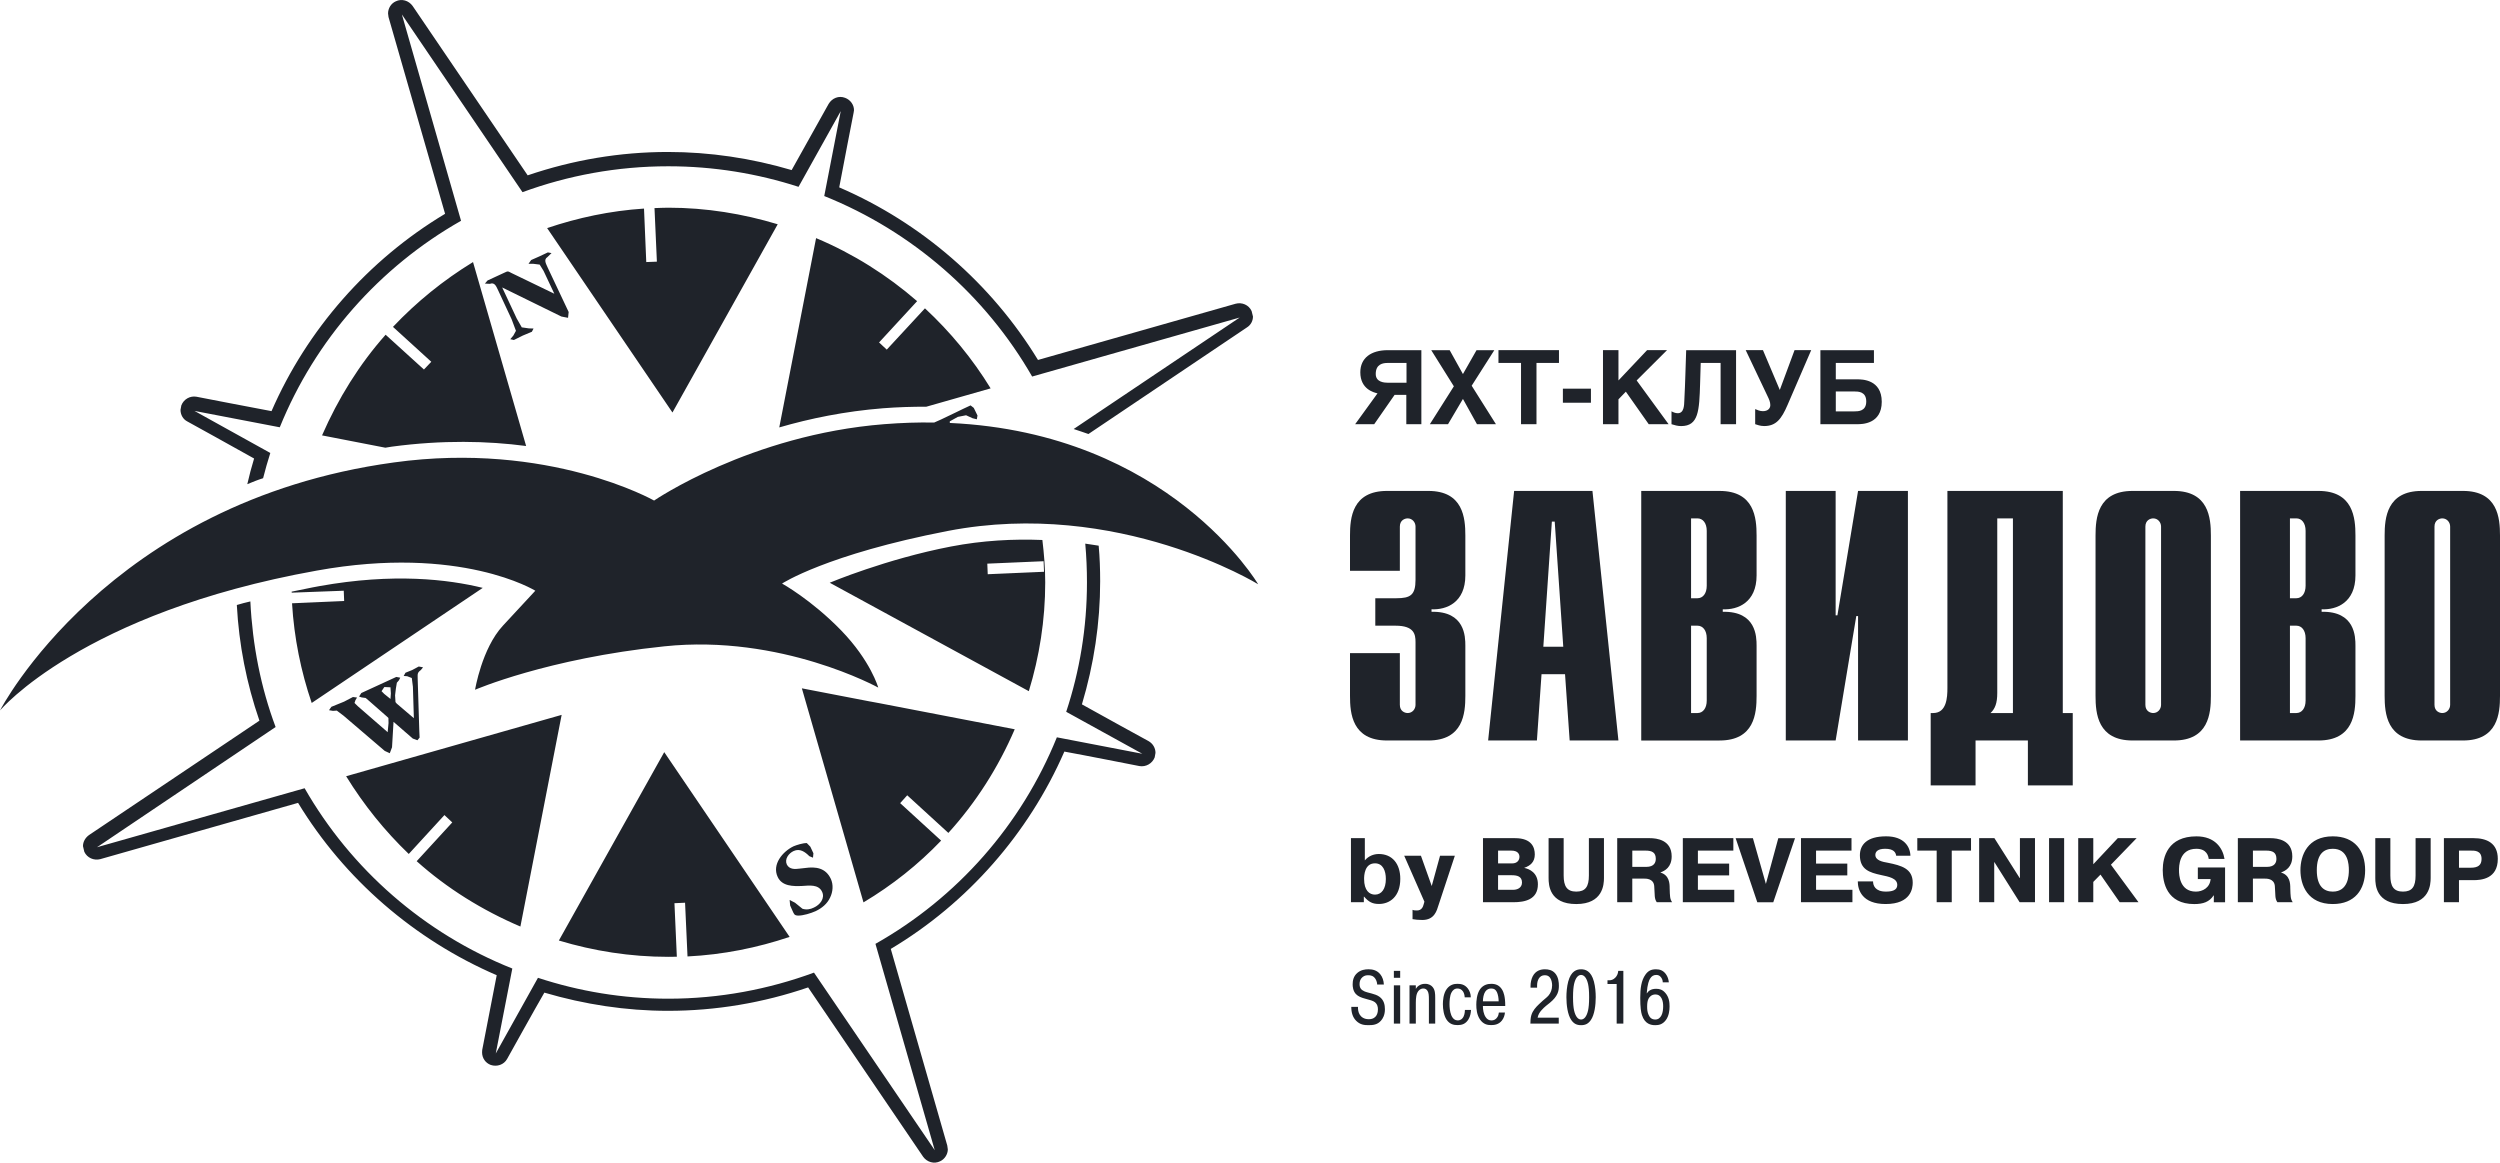 <?xml version="1.0" encoding="UTF-8"?>
<!-- Generator: Adobe Illustrator 19.2.0, SVG Export Plug-In . SVG Version: 6.00 Build 0)  -->
<svg version="1.1" id="Shape_7_1_" xmlns="http://www.w3.org/2000/svg" xmlns:xlink="http://www.w3.org/1999/xlink" x="0px" y="0px" viewBox="0 0 200 93.011" style="enable-background:new 0 0 200 93.011;" xml:space="preserve">
<style type="text/css">
	.st0{fill-rule:evenodd;clip-rule:evenodd;fill:#1f232a;}
</style>
<g id="Shape_6">
	<g>
		<path class="st0" d="M30.85,26.778c-2.108,2.372-3.796,5.1-5.087,8.053l5.065,0.985    l0.502-0.082c4.067-0.546,7.672-0.46,10.76-0.054L37.842,20.965    c-2.375,1.452-4.509,3.183-6.404,5.186l3.065,2.791l-0.588,0.619L30.85,26.778z     M62.217,17.941c-2.783-0.839-5.708-1.325-8.751-1.325    c-0.36,0-0.724,0.021-1.106,0.032l0.191,4.285l-0.85,0.032L51.521,16.686    c-2.707,0.177-5.303,0.734-7.75,1.562L53.797,33.001L62.217,17.941z M91.874,59.283    c0,0-4.193-2.295-5.321-2.934c0.959-3.202,1.46-6.499,1.46-9.844    c0-0.959-0.033-1.921-0.119-2.851c-0.36-0.045-0.713-0.12-1.073-0.163    c0.093,1.028,0.136,2.055,0.136,3.1c0,3.621-0.583,7.095-1.661,10.353    l6.089,3.357L84.549,58.985c-2.837,7.015-7.976,12.832-14.513,16.523l4.743,16.507    l-9.66-14.206c-3.616,1.332-7.553,2.087-11.654,2.087    c-3.638,0-7.14-0.59-10.428-1.672l-3.376,6.055l1.324-6.797    c-7.047-2.808-12.901-7.94-16.615-14.423L7.76,67.779l14.289-9.617    c-1.181-3.156-1.851-6.542-2.02-10.048c-0.364,0.092-0.734,0.171-1.083,0.286    c0.169,3.165,0.774,6.26,1.808,9.253c-1.214,0.819-13.636,9.153-13.636,9.153    C6.823,67.022,6.638,67.342,6.638,67.693l0.108,0.454    c0.223,0.477,0.757,0.716,1.274,0.585c0,0,14.415-4.108,15.825-4.503    c3.709,6.103,9.312,10.949,15.891,13.789c-0.245,1.293-1.16,5.982-1.16,5.982    l-0.01,0.188c0,0.454,0.266,0.847,0.691,1.007    c0.501,0.169,1.057-0.015,1.313-0.482c0,0,2.319-4.171,2.978-5.303    c3.202,0.942,6.524,1.456,9.885,1.456c3.844,0,7.613-0.639,11.217-1.873    c0.812,1.201,9.204,13.552,9.204,13.552c0.31,0.428,0.877,0.596,1.356,0.357    c0.369-0.168,0.615-0.568,0.615-0.953l-0.044-0.308    c0,0-4.117-14.324-4.519-15.727c6.159-3.676,11.033-9.251,13.887-15.787    c1.295,0.231,6,1.158,6,1.158c0.523,0.092,1.035-0.205,1.226-0.693    l0.064-0.362C92.439,59.846,92.233,59.483,91.874,59.283z M65.287,19.049    l-2.946,15.145c2.457-0.716,5.244-1.29,8.3-1.533    c1.192-0.093,2.329-0.125,3.468-0.125l5.142-1.466    c-1.454-2.377-3.235-4.53-5.255-6.403l-3.055,3.303l-0.616-0.574l3.045-3.303    C70.984,22.021,68.261,20.296,65.287,19.049z M14.987,33.717    c0,0,4.198,2.316,5.341,2.964c-0.207,0.683-0.386,1.353-0.544,2.053    c0.414-0.169,0.828-0.343,1.264-0.477c0.174-0.688,0.365-1.353,0.577-2.019    l-6.067-3.365l6.824,1.31c2.831-6.988,7.978-12.818,14.502-16.52l-4.733-16.506    l9.649,14.217c3.644-1.338,7.57-2.072,11.665-2.072    c3.649,0,7.139,0.585,10.418,1.644l3.376-6.056l-1.319,6.793    c7.042,2.823,12.907,7.955,16.632,14.44l16.604-4.721l-13.283,8.919    c0.414,0.131,0.784,0.266,1.182,0.4c3.181-2.132,12.673-8.523,12.673-8.523    c0.311-0.189,0.49-0.523,0.49-0.877l-0.109-0.439    c-0.224-0.492-0.773-0.723-1.286-0.582c0,0-14.409,4.092-15.803,4.496    c-3.736-6.122-9.323-10.97-15.902-13.807c0.235-1.282,1.149-5.961,1.149-5.961    l0.033-0.212c0-0.439-0.289-0.833-0.714-0.991    c-0.501-0.194-1.039,0.022-1.317,0.488c0,0-2.32,4.167-2.957,5.292    c-3.224-0.951-6.546-1.448-9.899-1.448c-3.84,0-7.597,0.637-11.219,1.87    c-0.816-1.205-9.203-13.55-9.203-13.55c-0.311-0.433-0.871-0.607-1.351-0.37    c-0.381,0.169-0.615,0.563-0.615,0.97l0.037,0.288    c0,0,4.122,14.32,4.525,15.738c-6.153,3.69-11.038,9.254-13.885,15.787    c-1.302-0.238-6.007-1.153-6.007-1.153c-0.506-0.088-1.018,0.196-1.208,0.694    l-0.066,0.356C14.441,33.181,14.643,33.543,14.987,33.717z M75.869,66.633    c2.211-2.435,3.992-5.234,5.309-8.291l-10.782-2.078l-0.763-0.142h-0.011    l-5.473-1.056l4.929,17.124c2.297-1.37,4.394-3.037,6.212-4.941l-3.277-2.998    l0.565-0.628L75.869,66.633z M45.444,25.425l0.049-0.465l-1.677-3.55    c-0.119-0.297-0.354-0.63-0.021-0.845l0.327-0.318l-0.294-0.054l-0.654,0.308    l-0.681,0.302l-0.212,0.299h0.365l0.528,0.066l0.311,0.503l0.86,1.827    l-3.425-1.655c-0.289-0.152-0.278-0.172-0.582-0.022l-1.334,0.617l-0.213,0.248    l0.398,0.022c0.381-0.149,0.506,0.195,0.648,0.488l1.094,2.349l0.344,0.921    l-0.208,0.379l-0.245,0.291l0.288,0.065l0.713-0.356l0.725-0.303l0.136-0.26    l-0.37-0.011l-0.572-0.082l-0.408-0.714l-1.16-2.478l4.738,2.326    L45.444,25.425z M26.945,56.848l0.544,0.411l3.29,2.814l0.403,0.185l0.18-0.476    l0.12-2.036l1.541,1.338l0.37,0.136l0.175-0.213l-0.023-0.502l-0.131-4.222    c0-0.34-0.049-0.465,0.256-0.682l0.173-0.216l-0.342-0.066l-0.524,0.282    l-0.539,0.217l-0.142,0.259l0.278,0.021l0.37,0.142l0.088,0.705l0.077,2.511    l-1.372-1.17l-0.098-0.119l-0.033-0.542l0.066-0.551l0.076-0.456l0.169-0.198    l0.103-0.206l-0.316-0.06l-2.799,1.287l-0.18,0.283l0.212,0.071l0.316,0.042    l0.31,0.266l1.417,1.244l0.093,0.092l0.01,0.406l-0.07,0.729l-2.396-2.083    l-0.256-0.254l0.077-0.228l0.125-0.205l-0.327-0.043l-0.714,0.373    c-0.353,0.146-0.67,0.28-1.012,0.411l-0.19,0.271l0.315,0.054L26.945,56.848z     M30.735,55.51l-0.212-0.216l0.224-0.331l0.49,0.021l0.033,0.488l-0.033,0.443    L30.735,55.51z M24.936,56.237l13.684-9.207    c-2.766-0.68-7.139-1.207-13.058-0.142c-0.779,0.136-1.486,0.305-2.233,0.445    l0.011,0.08l4.16-0.155l0.033,0.822l-4.17,0.183    C23.53,51.046,24.075,53.707,24.936,56.237z M83.618,46.591    c0-1.157-0.097-2.295-0.228-3.392c-2.319-0.092-4.766,0.032-7.319,0.523    c-5.195,1.002-9.693,2.897-9.693,2.897l15.928,8.675    C83.149,52.534,83.618,49.616,83.618,46.591z M78.984,45.092l4.504-0.194    l0.033,0.844l-4.503,0.196L78.984,45.092z M41.632,74.123l3.3-16.933    L27.691,62.098c1.405,2.283,3.088,4.378,5.01,6.219l2.854-3.112l0.626,0.588    l-2.847,3.102C35.756,71.066,38.587,72.824,41.632,74.123z M42.825,47.258    c0,0-0.904,0.973-2.598,2.803c-1.682,1.818-2.222,5.12-2.222,5.12    s5.777-2.501,15.134-3.474c9.351-0.99,17.121,3.3,17.121,3.3    s-0.599-2.132-2.968-4.576c-2.384-2.454-4.727-3.747-4.727-3.747    s3.535-2.327,13.272-4.211c13.619-2.625,24.816,4.267,24.816,4.267    s-7.118-12.102-24.669-12.904v-0.129l0.643-0.357l0.659-0.129l0.517,0.237    l0.343,0.086l0.054-0.302l-0.299-0.612l-0.256-0.199    c-0.785,0.356-1.563,0.762-2.353,1.124l-0.56,0.249    c-1.281-0.026-2.609,0.021-3.993,0.129c-10.716,0.845-18.411,6.111-18.411,6.111    s-8.408-4.769-20.824-3.048C8.588,40.14,0,56.837,0,56.837    s6.545-7.815,25.328-11.187C36.861,43.556,42.825,47.258,42.825,47.258z     M65.108,72.607c-0.278,0.142-0.604,0.196-0.915,0.092l-0.593-0.482    l-0.43-0.22l0.042,0.443l0.191,0.428c0.119,0.248,0.131,0.368,0.441,0.379    c0.392,0.011,1.029-0.185,1.41-0.357c0.5-0.24,0.925-0.585,1.159-1.094    c0.223-0.46,0.267-1.017,0.055-1.484c-0.414-0.882-1.193-0.994-2.065-0.871    l-0.446,0.049c-0.37,0.054-0.816,0.065-1.013-0.336    c-0.191-0.426,0.152-0.893,0.544-1.071c0.501-0.232,0.915,0.064,1.259,0.411    l0.293,0.12l0.033-0.352l-0.245-0.525l-0.283-0.291    c-0.289-0.011-0.812,0.149-1.068,0.259c-0.871,0.422-1.732,1.45-1.263,2.447    c0.348,0.756,1.242,0.756,1.965,0.724c0.545-0.032,1.296-0.152,1.585,0.46    C66.023,71.871,65.588,72.391,65.108,72.607z M55.001,76.516    c2.848-0.141,5.587-0.694,8.169-1.565l-10.031-14.78l-8.43,15.071    c2.778,0.836,5.702,1.305,8.757,1.305l0.681-0.009l-0.191-4.282l0.849-0.038    L55.001,76.516z"/>
	</g>
</g>
<g id="Shape_7">
	<g>
		<path class="st0" d="M110.341,79.73c-0.343-0.241-0.879-0.283-1.197-0.427    c-0.253-0.115-0.379-0.271-0.379-0.579c0-0.217,0.06-0.403,0.235-0.554    c0.162-0.138,0.325-0.151,0.463-0.151c0.199,0,0.409,0.036,0.578,0.301    c0.114,0.181,0.132,0.379,0.132,0.445h0.536    c-0.012-0.301-0.108-0.608-0.289-0.825c-0.265-0.326-0.62-0.398-0.945-0.398    c-0.271,0-0.596,0.048-0.872,0.277c-0.337,0.277-0.391,0.645-0.391,0.934    c0,0.163,0.024,0.518,0.259,0.771c0.18,0.192,0.451,0.29,0.71,0.361    c0.427,0.121,0.638,0.162,0.8,0.283c0.217,0.169,0.253,0.398,0.253,0.585    c0,0.295-0.096,0.488-0.217,0.603c-0.157,0.151-0.343,0.181-0.518,0.181    c-0.409,0-0.62-0.205-0.722-0.368c-0.114-0.18-0.15-0.427-0.138-0.62h-0.536    c0,0.458,0.114,0.838,0.391,1.115c0.319,0.319,0.656,0.349,0.981,0.349    c0.355,0,0.71-0.024,1.005-0.362c0.138-0.156,0.313-0.44,0.313-0.909    C110.792,80.417,110.732,80.001,110.341,79.73z M111.509,81.887h0.505v-3.061h-0.505    V81.887z M111.509,78.224h0.505V77.67h-0.505V78.224z M114.011,78.706    c-0.174,0-0.337,0.036-0.493,0.138c-0.132,0.084-0.205,0.187-0.252,0.265v-0.283    h-0.505v3.061h0.505V80.218c0-0.373,0.03-0.729,0.216-0.952    c0.12-0.145,0.265-0.187,0.385-0.187c0.139,0,0.253,0.055,0.337,0.193    c0.096,0.156,0.108,0.373,0.108,0.681v1.934h0.505v-2.049    c0-0.343-0.012-0.644-0.205-0.873C114.511,78.844,114.331,78.706,114.011,78.706z     M117.092,81.309c-0.12,0.259-0.325,0.325-0.464,0.325    c-0.198,0-0.397-0.103-0.529-0.427c-0.114-0.29-0.138-0.651-0.138-0.874    c0-0.211,0.018-0.645,0.144-0.904c0.109-0.223,0.271-0.349,0.493-0.349    c0.163,0,0.325,0.06,0.446,0.241c0.09,0.138,0.126,0.314,0.132,0.464h0.488    c0-0.278-0.096-0.53-0.247-0.718c-0.241-0.301-0.523-0.361-0.824-0.361    c-0.283,0-0.59,0.072-0.843,0.398c-0.289,0.38-0.319,0.964-0.319,1.229    c0,0.404,0.072,0.91,0.301,1.247c0.246,0.355,0.547,0.428,0.884,0.428    c0.343,0,0.638-0.097,0.86-0.458c0.15-0.241,0.198-0.549,0.205-0.753h-0.487    C117.195,80.857,117.183,81.116,117.092,81.309z M120.192,79.212    c-0.217-0.386-0.529-0.506-0.891-0.506c-0.289,0-0.632,0.078-0.884,0.416    c-0.283,0.38-0.313,1.006-0.313,1.247c0,0.338,0.036,0.826,0.307,1.205    c0.265,0.367,0.571,0.434,0.879,0.434c0.289,0,0.613-0.055,0.86-0.361    c0.15-0.187,0.229-0.428,0.246-0.645h-0.487    c-0.012,0.127-0.048,0.259-0.115,0.362c-0.126,0.199-0.294,0.271-0.475,0.271    c-0.211,0-0.355-0.096-0.47-0.271c-0.157-0.235-0.222-0.596-0.217-0.886h1.787    C120.426,79.7,120.27,79.35,120.192,79.212z M118.633,80.104    c0-0.259,0.06-0.585,0.187-0.771c0.139-0.199,0.307-0.253,0.482-0.253    c0.235,0,0.355,0.096,0.451,0.289c0.09,0.187,0.139,0.495,0.139,0.735H118.633z     M123.995,80.218c0.62-0.512,0.716-0.922,0.716-1.35    c0-0.265-0.03-0.705-0.307-1.012c-0.235-0.259-0.542-0.313-0.812-0.313    c-0.301,0-0.728,0.084-0.974,0.56c-0.12,0.235-0.175,0.518-0.175,0.783v0.127    h0.524v-0.181c0-0.404,0.181-0.814,0.607-0.814c0.168,0,0.313,0.042,0.427,0.193    c0.12,0.162,0.169,0.421,0.169,0.614c0,0.338-0.12,0.609-0.271,0.796    c-0.174,0.211-0.313,0.265-0.776,0.711c-0.246,0.235-0.512,0.518-0.62,0.897    c-0.06,0.205-0.072,0.488-0.072,0.657h2.269V81.411h-1.691    c0.054-0.265,0.169-0.434,0.319-0.602    C123.574,80.532,123.79,80.387,123.995,80.218z M126.486,77.543    c-0.342,0-0.8,0.127-1.029,0.982c-0.108,0.41-0.144,0.873-0.144,1.253    c0,0.609,0.09,1.392,0.391,1.826c0.204,0.295,0.44,0.41,0.782,0.41    c0.343,0,0.578-0.114,0.782-0.41c0.301-0.434,0.391-1.217,0.391-1.826    c0-0.38-0.036-0.843-0.144-1.253C127.286,77.67,126.829,77.543,126.486,77.543z     M127.046,80.833c-0.114,0.506-0.325,0.729-0.56,0.729    c-0.234,0-0.445-0.223-0.56-0.729c-0.048-0.229-0.084-0.536-0.084-1.055    c0-0.518,0.036-0.825,0.084-1.054c0.115-0.506,0.326-0.729,0.56-0.729    c0.235,0,0.446,0.223,0.56,0.729c0.048,0.229,0.084,0.536,0.084,1.054    C127.13,80.297,127.094,80.604,127.046,80.833z M129.218,78.218    c-0.162,0.163-0.331,0.205-0.469,0.205h-0.15v0.295h0.734v3.17h0.535V77.67    h-0.409C129.441,77.911,129.35,78.085,129.218,78.218z M132.491,79.104    c-0.439,0-0.638,0.204-0.734,0.355h-0.018c0.054-0.753,0.192-1.043,0.264-1.163    c0.127-0.211,0.283-0.301,0.499-0.301c0.175,0,0.283,0.06,0.391,0.205    c0.115,0.156,0.126,0.295,0.126,0.386h0.488    c-0.018-0.223-0.096-0.47-0.241-0.663c-0.211-0.283-0.469-0.38-0.788-0.38    c-0.397,0-0.632,0.132-0.843,0.428c-0.337,0.47-0.415,1.115-0.415,1.856    c0,0.76,0.06,1.133,0.132,1.368c0.235,0.741,0.74,0.819,1.071,0.819    c0.277,0,0.584-0.054,0.848-0.41c0.247-0.331,0.295-0.784,0.295-1.09    c0-0.325-0.036-0.736-0.343-1.085C132.997,79.17,132.768,79.104,132.491,79.104z     M132.919,81.225c-0.108,0.211-0.265,0.337-0.499,0.337    c-0.295,0-0.439-0.168-0.529-0.367c-0.097-0.205-0.12-0.422-0.12-0.663    c0-0.295,0.036-0.494,0.114-0.639c0.06-0.115,0.223-0.337,0.548-0.337    c0.217,0,0.373,0.09,0.488,0.301c0.108,0.205,0.132,0.44,0.132,0.651    C133.051,80.73,133.027,81.014,132.919,81.225z M110.305,68.32    c-0.417,0-0.833,0.168-1.118,0.512V67.053h-1.111v5.125h1.031v-0.447h0.022    c0.373,0.432,0.672,0.586,1.191,0.586c0.855,0,1.703-0.586,1.703-2.013    C112.023,69.111,111.387,68.32,110.305,68.32z M109.998,71.57    c-0.446,0-0.87-0.329-0.87-1.252c0-0.27,0.029-1.252,0.87-1.252    c0.636,0,0.87,0.6,0.87,1.252C110.868,71.101,110.532,71.57,109.998,71.57z     M115.203,68.459l-0.665,2.423l-0.863-2.423h-1.338l1.616,3.675l-0.051,0.183    c-0.058,0.249-0.183,0.519-0.541,0.519c-0.139,0-0.248,0-0.358-0.051v0.747    c0.197,0.037,0.482,0.066,0.782,0.066c0.965,0,1.155-0.725,1.309-1.222    l1.294-3.917H115.203z M123.032,70.743c0-0.937-0.694-1.23-1.089-1.31v-0.008    c0.497-0.169,0.841-0.476,0.841-1.069c0-0.556-0.241-1.303-1.579-1.303h-2.566    v5.125h2.434C121.98,72.178,123.032,71.972,123.032,70.743z M119.845,68.049h1.06    c0.534,0,0.651,0.286,0.651,0.498c0,0.198-0.109,0.527-0.599,0.527h-1.111    V68.049z M121.095,71.182h-1.25v-1.164h1.096c0.438,0,0.819,0.096,0.819,0.586    C121.76,71.072,121.307,71.182,121.095,71.182z M127.111,70.04    c0,0.886-0.271,1.288-1.009,1.288c-0.753,0-1.009-0.439-1.009-1.288V67.053h-1.206    v3.185c0,0.556,0.059,2.086,2.215,2.086c2.134,0,2.215-1.566,2.215-2.086V67.053    h-1.206V70.04z M132.842,69.806V69.791c0.336-0.117,0.892-0.41,0.892-1.281    c0-1.325-1.214-1.457-1.74-1.457h-2.617v5.125h1.206v-1.889h0.928    c0.146,0,0.768-0.022,0.826,0.586c0.059,0.768-0.007,0.995,0.205,1.303h1.228    c-0.183-0.271-0.175-0.469-0.197-1.127    C133.573,70.67,133.544,70.018,132.842,69.806z M131.688,69.352h-1.104v-1.303h1.06    c0.526,0,0.819,0.154,0.819,0.659C132.462,68.957,132.367,69.352,131.688,69.352z     M135.832,70.033h2.5v-0.944h-2.5v-1.039h2.836V67.053h-4.042v5.125h4.115v-0.996    h-2.909V70.033z M141.271,70.714l-1.038-3.66h-1.382l1.732,5.125h1.279    l1.74-5.125h-1.338L141.271,70.714z M145.284,70.033h2.5v-0.944h-2.5v-1.039h2.836    V67.053h-4.042v5.125h4.116v-0.996h-2.909V70.033z M151.037,69.023    c-0.438-0.073-1.009-0.191-1.009-0.63c0-0.256,0.19-0.491,0.789-0.491    c0.658,0,0.841,0.278,0.877,0.556h1.14c-0.022-0.739-0.526-1.552-1.944-1.552    c-1.55,0-2.098,0.688-2.098,1.515c0,1.142,0.775,1.383,1.689,1.581    c0.614,0.132,1.301,0.249,1.301,0.798c0,0.447-0.468,0.527-0.914,0.527    c-0.862,0-1.023-0.498-1.023-0.813h-1.221c0,0.681,0.344,1.808,2.23,1.808    c2.047,0,2.164-1.288,2.164-1.705C153.018,69.491,152.119,69.242,151.037,69.023z     M153.384,68.049h1.55v4.129h1.206v-4.129h1.542V67.053h-4.298V68.049z     M161.593,70.238h-0.022l-2.018-3.185h-1.221v5.125h1.206v-3.206h0.015    l2.018,3.206h1.228V67.053h-1.206V70.238z M163.925,72.178h1.206V67.053h-1.206    V72.178z M170.928,67.053h-1.506l-1.959,2.087V67.053h-1.206v5.125h1.206v-1.625    l0.577-0.586l1.535,2.211h1.506l-2.207-3.001L170.928,67.053z M175.826,70.326    h1.023c-0.058,0.702-0.65,1.003-1.177,1.003c-1.323,0-1.352-1.383-1.352-1.691    c0-0.292-0.015-1.735,1.389-1.735c0.848,0,0.965,0.607,0.987,0.813h1.265    c-0.139-0.871-0.76-1.808-2.244-1.808c-2.288,0-2.698,1.654-2.698,2.694    c0,0.973,0.307,2.723,2.522,2.723c0.709,0,1.206-0.168,1.55-0.695h0.015v0.549    h0.9v-2.782h-2.179V70.326z M182.493,69.806V69.791    c0.336-0.117,0.891-0.41,0.891-1.281c0-1.325-1.213-1.457-1.74-1.457h-2.617    v5.125h1.206v-1.889h0.928c0.146,0,0.767-0.022,0.826,0.586    c0.059,0.768-0.007,0.995,0.204,1.303h1.228    c-0.182-0.271-0.175-0.469-0.197-1.127    C183.224,70.67,183.194,70.018,182.493,69.806z M181.338,69.352h-1.104v-1.303h1.06    c0.527,0,0.819,0.154,0.819,0.659C182.113,68.957,182.018,69.352,181.338,69.352z     M186.623,66.907c-2.018,0-2.588,1.515-2.588,2.708    c0,1.193,0.57,2.708,2.588,2.708c1.762,0,2.588-1.156,2.588-2.708    C189.211,68.064,188.385,66.907,186.623,66.907z M186.623,71.329    c-0.665,0-1.279-0.373-1.279-1.713c0-1.354,0.614-1.713,1.279-1.713    c1.228,0,1.286,1.245,1.286,1.713C187.91,70.048,187.851,71.329,186.623,71.329z     M193.246,70.04c0,0.886-0.27,1.288-1.009,1.288    c-0.753,0-1.008-0.439-1.008-1.288V67.053h-1.206v3.185    c0,0.556,0.058,2.086,2.215,2.086c2.134,0,2.215-1.566,2.215-2.086V67.053h-1.207    V70.04z M197.895,67.053h-2.383v5.125h1.206v-1.765h1.147    c0.622,0,1.959-0.095,1.959-1.705C199.825,67.441,198.926,67.053,197.895,67.053z     M197.662,69.418h-0.943v-1.369h0.943c0.27,0,0.863-0.029,0.863,0.666    C198.524,69.213,198.239,69.418,197.662,69.418z M110.962,59.239h3.304    c2.791,0,2.962-2.168,2.962-3.565v-4.022c0-0.713-0.028-2.767-2.706-2.709    v-0.2c1.196,0.057,2.706-0.542,2.706-2.71v-3.194    c0-1.398-0.171-3.565-2.962-3.565h-3.304c-2.792,0-2.962,2.168-2.962,3.565v2.824    h3.988v-3.537c0-0.514,0.399-0.656,0.627-0.656c0.37,0,0.627,0.314,0.627,0.656    v4.25c0,1.226-0.399,1.483-1.538,1.483h-1.68v2.196h1.623    c1.481,0,1.595,0.685,1.595,1.312v5.02c0,0.343-0.256,0.656-0.627,0.656    c-0.228,0-0.627-0.143-0.627-0.656v-4.135h-3.988v3.422    C107.999,57.072,108.17,59.239,110.962,59.239z M119.051,59.239h3.902l0.37-5.305    h1.88l0.37,5.305h3.902l-2.079-19.965h-6.266L119.051,59.239z M124.149,41.727    h0.228l0.684,10.011h-1.595L124.149,41.727z M140.527,46.034v-3.194    c0-1.398-0.171-3.565-2.962-3.565h-6.266v19.965h6.266    c2.791,0,2.962-2.168,2.962-3.565v-4.022c0-0.713-0.028-2.767-2.706-2.709    v-0.2C139.017,48.8,140.527,48.202,140.527,46.034z M136.539,56.045    c0,0.627-0.313,0.998-0.741,0.998h-0.513v-6.988h0.513    c0.427,0,0.741,0.371,0.741,0.998V56.045z M136.539,46.861    c0,0.627-0.313,0.998-0.741,0.998h-0.513v-6.389h0.513    c0.427,0,0.741,0.371,0.741,0.998V46.861z M148.645,59.239h3.988v-19.965h-3.988    l-1.652,9.954h-0.142v-9.954h-3.988v19.965h3.988l1.652-9.954h0.142V59.239z     M165.022,39.274h-9.229v15.773c0,0.741-0.057,1.996-1.139,1.996h-0.199v5.79    h3.589v-3.594h4.187v3.594h3.589v-5.79h-0.797V39.274z M161.035,57.043h-1.795    c0.37-0.342,0.541-0.799,0.541-1.597V41.47h1.253V57.043z M170.605,59.239    h3.304c2.791,0,2.962-2.168,2.962-3.565V42.839c0-1.398-0.171-3.565-2.962-3.565    h-3.304c-2.792,0-2.962,2.168-2.962,3.565v12.835    C167.643,57.072,167.814,59.239,170.605,59.239z M171.631,42.126    c0-0.514,0.399-0.656,0.627-0.656c0.37,0,0.627,0.314,0.627,0.656v14.261    c0,0.343-0.256,0.656-0.627,0.656c-0.228,0-0.627-0.143-0.627-0.656V42.126z     M188.436,55.674v-4.022c0-0.713-0.029-2.767-2.706-2.709v-0.2    c1.196,0.057,2.706-0.542,2.706-2.71v-3.194c0-1.398-0.171-3.565-2.962-3.565    h-6.266v19.965h6.266C188.265,59.239,188.436,57.072,188.436,55.674z M184.448,56.045    c0,0.627-0.313,0.998-0.74,0.998h-0.513v-6.988h0.513    c0.427,0,0.74,0.371,0.74,0.998V56.045z M184.448,46.861    c0,0.627-0.313,0.998-0.74,0.998h-0.513v-6.389h0.513    c0.427,0,0.74,0.371,0.74,0.998V46.861z M197.038,39.274h-3.304    c-2.792,0-2.963,2.168-2.963,3.565v12.835c0,1.398,0.171,3.565,2.963,3.565h3.304    c2.791,0,2.962-2.168,2.962-3.565V42.839    C200,41.442,199.829,39.274,197.038,39.274z M196.012,56.387    c0,0.343-0.256,0.656-0.627,0.656c-0.228,0-0.626-0.143-0.626-0.656V42.126    c0-0.514,0.399-0.656,0.626-0.656c0.371,0,0.627,0.314,0.627,0.656V56.387z     M109.937,33.936l1.63-2.345h0.938v2.345h1.204v-5.922h-2.688    c-1.334,0-2.196,0.623-2.196,1.77c0,1.362,1.095,1.617,1.375,1.685l-1.788,2.467    H109.937z M110.059,29.918c0-0.801,0.586-0.882,0.947-0.882h1.515v1.583h-1.482    C110.757,30.618,110.059,30.584,110.059,29.918z M115.842,33.936l1.193-2.022    l1.122,2.022h1.518l-1.941-3.078l1.812-2.844h-1.423l-1.088,1.911l-1.061-1.911    h-1.475l1.81,2.892l-1.92,3.03H115.842z M121.682,33.936h1.237v-4.901h1.799    v-1.022h-4.841v1.022h1.805V33.936z M127.275,31.096h-2.244v1.121h2.244V31.096z     M129.477,31.946l0.591-0.612l1.83,2.601h1.589l-2.554-3.499l2.429-2.423h-1.596    l-2.289,2.423v-2.423h-1.238v5.922h1.238V31.946z M136.009,30.667l0.048-1.632    h1.591v4.901h1.237v-5.922h-3.991c-0.049,1.235-0.066,2.472-0.148,4.023    c-0.016,0.363-0.008,1.021-0.527,1.021c-0.199,0-0.403-0.096-0.498-0.155v1.034    c0.26,0.082,0.498,0.149,0.769,0.149    C135.885,34.085,135.943,32.879,136.009,30.667z M141.625,32.407    c0,0.269-0.199,0.487-0.594,0.487c-0.238,0-0.459-0.098-0.617-0.167v1.208    c0.158,0.049,0.405,0.149,0.715,0.149c0.949,0,1.384-0.545,1.879-1.699    l1.887-4.372h-1.332l-1.179,3.183l-1.347-3.183h-1.38l1.745,3.676    C141.518,31.93,141.625,32.152,141.625,32.407z M150.54,32.144    c0-1.797-1.601-1.797-1.947-1.797h-1.729v-1.312h3.051v-1.022h-4.283v5.922    h2.962C148.939,33.936,150.54,33.936,150.54,32.144z M146.864,32.911v-1.593h1.49    c0.296,0,0.946,0,0.946,0.8c0,0.792-0.65,0.792-0.946,0.792H146.864z"/>
	</g>
</g>
</svg>